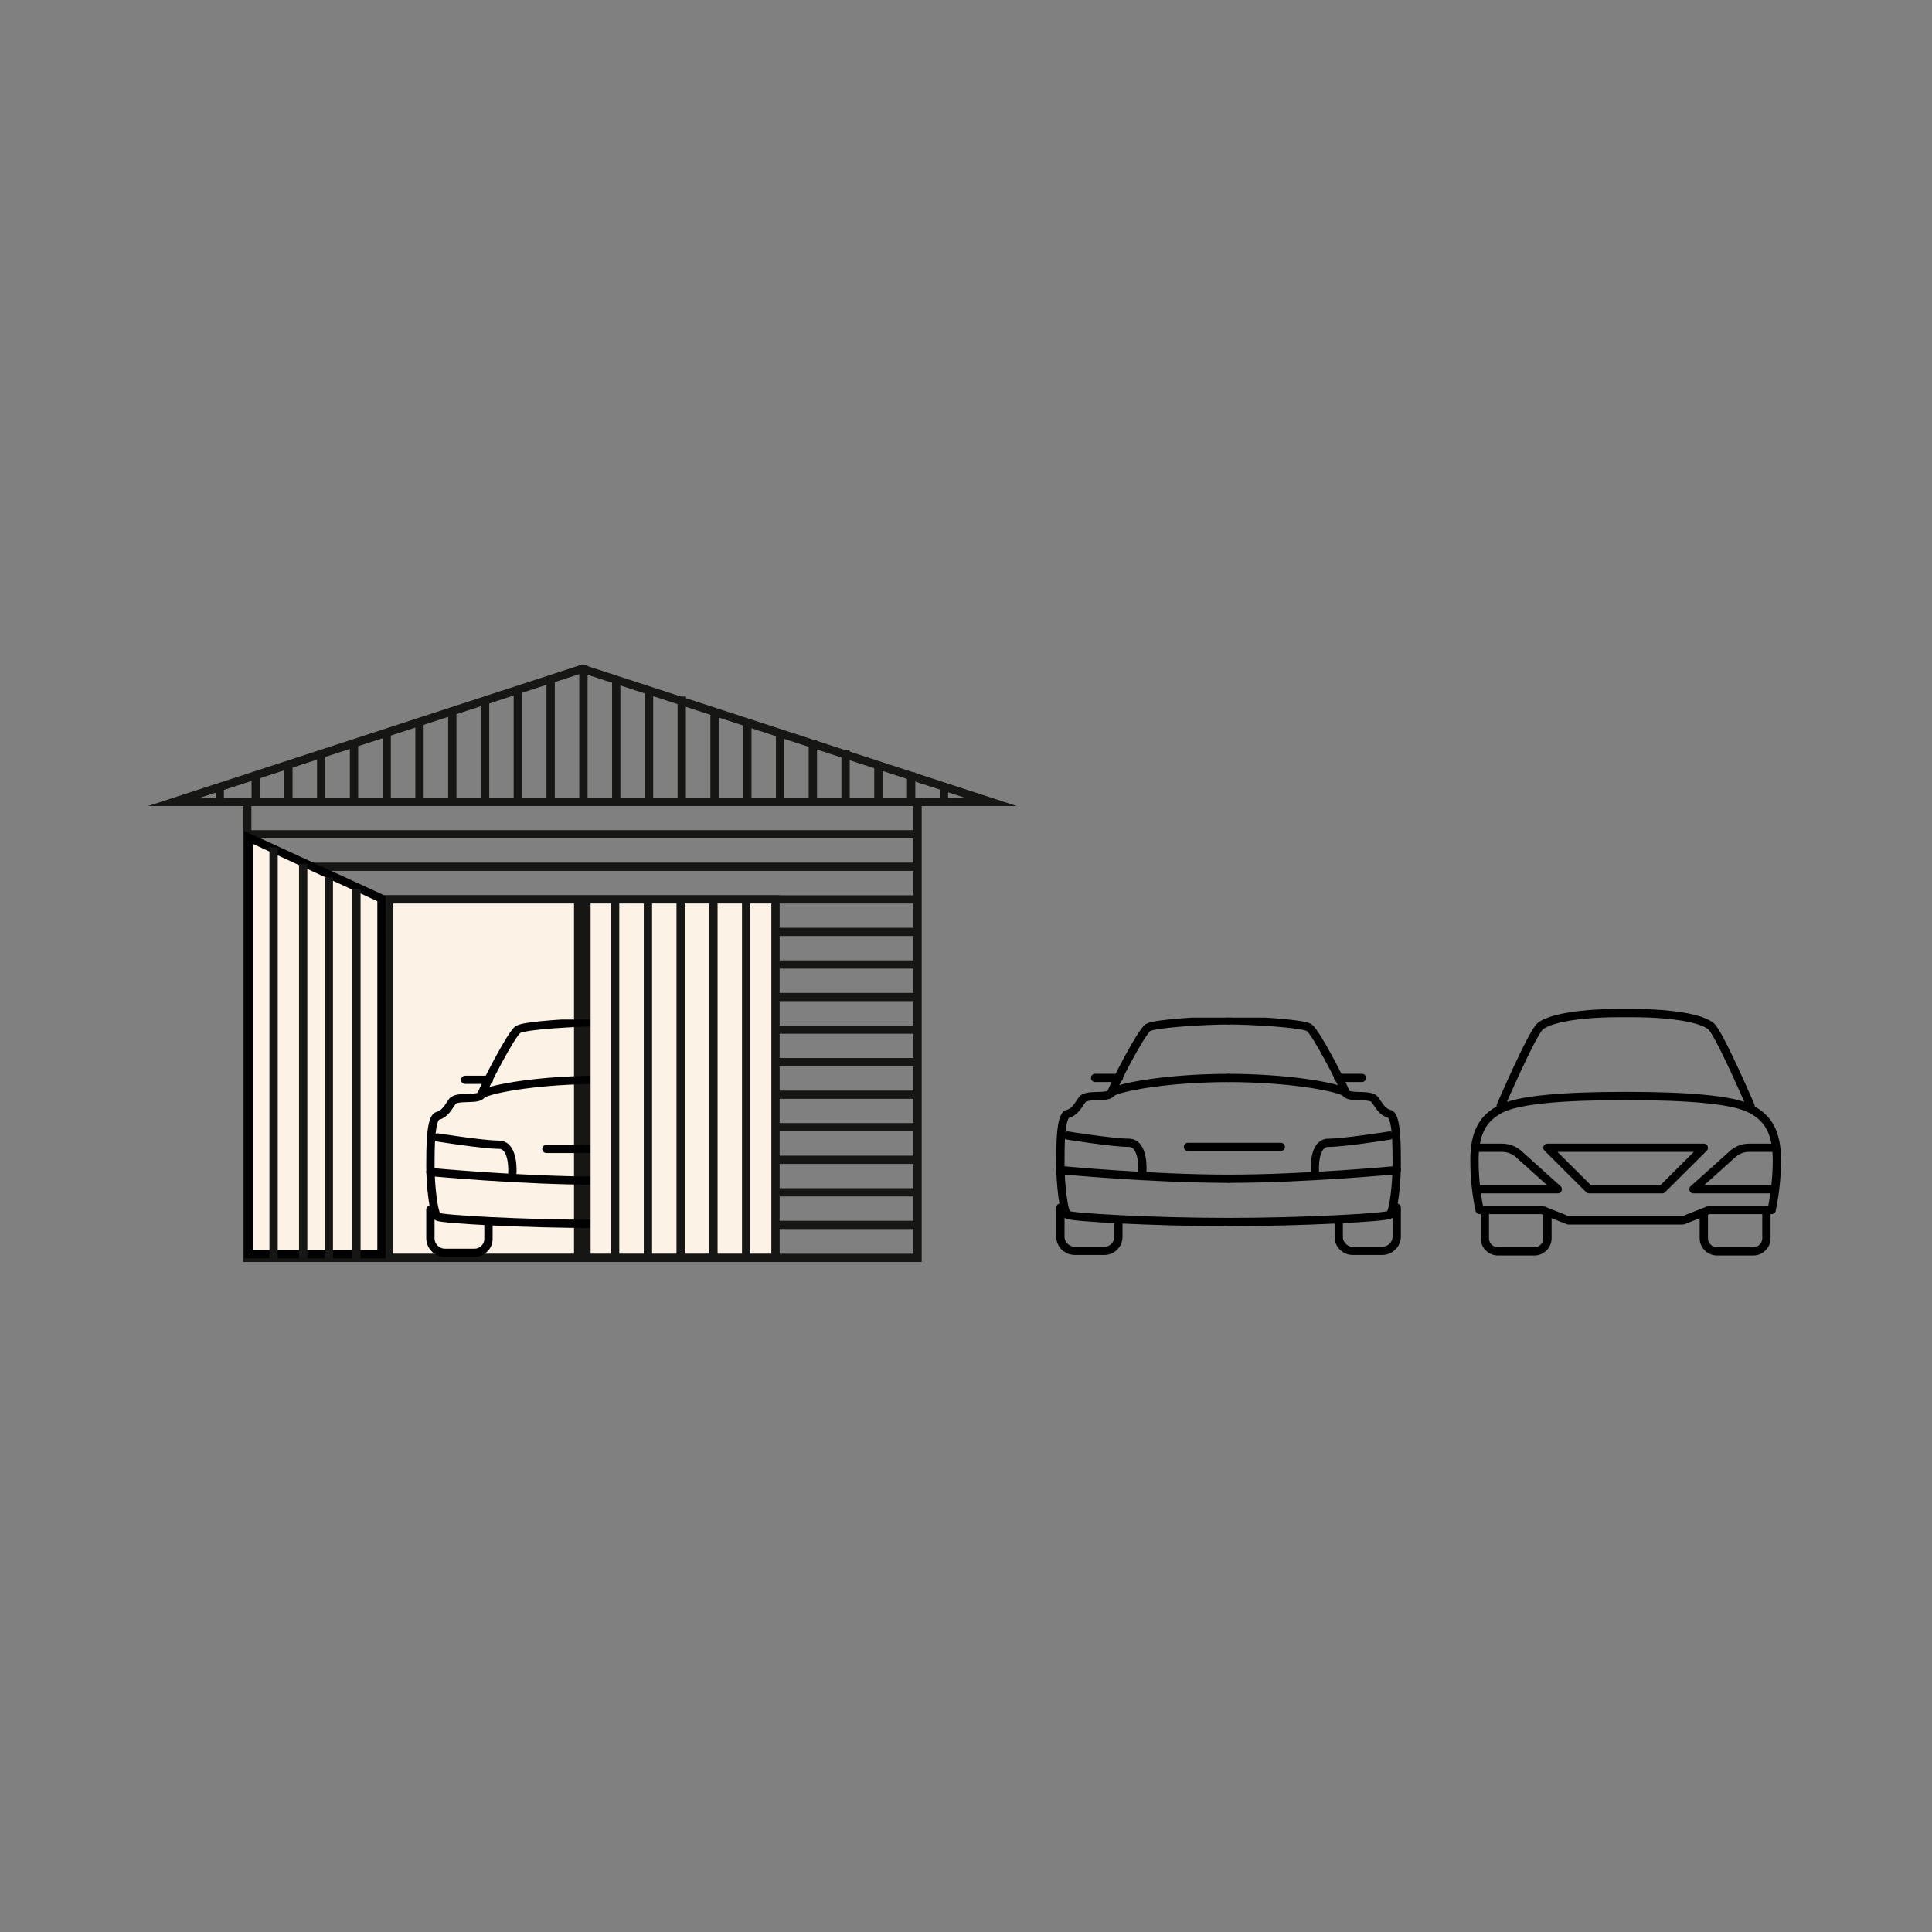 <svg xmlns="http://www.w3.org/2000/svg" xmlns:xlink="http://www.w3.org/1999/xlink" width="100" zoomAndPan="magnify" viewBox="0 0 75 75" height="100" preserveAspectRatio="xMidYMid meet" version="1.0"><rect x="0" y="0" width="75" height="75" fill="#808080" stroke="none"/><defs><clipPath id="0fcf741991"><path d="M 41 39.504 L 48 39.504 L 48 48 L 41 48 Z M 41 39.504 " clip-rule="nonzero"/></clipPath><clipPath id="1048cb7252"><path d="M 41 46 L 44 46 L 44 48.773 L 41 48.773 Z M 41 46 " clip-rule="nonzero"/></clipPath><clipPath id="73eafb9c42"><path d="M 47 39.504 L 54.457 39.504 L 54.457 48 L 47 48 Z M 47 39.504 " clip-rule="nonzero"/></clipPath><clipPath id="ac2fd447eb"><path d="M 47 45 L 54.457 45 L 54.457 46 L 47 46 Z M 47 45 " clip-rule="nonzero"/></clipPath><clipPath id="78098bd478"><path d="M 51 46 L 54.457 46 L 54.457 48.773 L 51 48.773 Z M 51 46 " clip-rule="nonzero"/></clipPath><clipPath id="8525c2561f"><path d="M 50 43 L 54.457 43 L 54.457 46 L 50 46 Z M 50 43 " clip-rule="nonzero"/></clipPath><clipPath id="bc9369e8e8"><path d="M 57.035 44 L 61 44 L 61 47 L 57.035 47 Z M 57.035 44 " clip-rule="nonzero"/></clipPath><clipPath id="0d0f206d80"><path d="M 57.035 42 L 69.27 42 L 69.27 48 L 57.035 48 Z M 57.035 42 " clip-rule="nonzero"/></clipPath><clipPath id="ea8c7d0dad"><path d="M 65 46 L 69 46 L 69 48.773 L 65 48.773 Z M 65 46 " clip-rule="nonzero"/></clipPath><clipPath id="e9ccb24eaa"><path d="M 57.035 47 L 61 47 L 61 48.773 L 57.035 48.773 Z M 57.035 47 " clip-rule="nonzero"/></clipPath><clipPath id="49c37805c7"><path d="M 5.535 25.758 L 39.676 25.758 L 39.676 36 L 5.535 36 Z M 5.535 25.758 " clip-rule="nonzero"/></clipPath><clipPath id="ec4f5c3eec"><path d="M 22 25.758 L 23 25.758 L 23 32 L 22 32 Z M 22 25.758 " clip-rule="nonzero"/></clipPath><clipPath id="f051b9519d"><path d="M 22 34 L 23 34 L 23 49.008 L 22 49.008 Z M 22 34 " clip-rule="nonzero"/></clipPath><clipPath id="9b7a21b3b8"><path d="M 13 34 L 14 34 L 14 49.008 L 13 49.008 Z M 13 34 " clip-rule="nonzero"/></clipPath><clipPath id="11b5b06759"><path d="M 10 32 L 11 32 L 11 49.008 L 10 49.008 Z M 10 32 " clip-rule="nonzero"/></clipPath><clipPath id="a4b15cae32"><path d="M 11 33 L 12 33 L 12 49.008 L 11 49.008 Z M 11 33 " clip-rule="nonzero"/></clipPath><clipPath id="d984c1843b"><path d="M 12 33 L 13 33 L 13 49.008 L 12 49.008 Z M 12 33 " clip-rule="nonzero"/></clipPath><clipPath id="8a684ce969"><path d="M 16.469 39.578 L 22.91 39.578 L 22.91 48 L 16.469 48 Z M 16.469 39.578 " clip-rule="nonzero"/></clipPath><clipPath id="525de3f48c"><path d="M 18 41 L 22.91 41 L 22.91 43 L 18 43 Z M 18 41 " clip-rule="nonzero"/></clipPath><clipPath id="5378a06607"><path d="M 16.469 45 L 22.91 45 L 22.91 46 L 16.469 46 Z M 16.469 45 " clip-rule="nonzero"/></clipPath><clipPath id="bbf516a853"><path d="M 16.469 46 L 20 46 L 20 48.848 L 16.469 48.848 Z M 16.469 46 " clip-rule="nonzero"/></clipPath><clipPath id="f24f1a9786"><path d="M 16.469 43 L 21 43 L 21 46 L 16.469 46 Z M 16.469 43 " clip-rule="nonzero"/></clipPath><clipPath id="730779a0fd"><path d="M 21 44 L 22.91 44 L 22.91 45 L 21 45 Z M 21 44 " clip-rule="nonzero"/></clipPath></defs><g clip-path="url(#0fcf741991)"><path stroke-linecap="round" transform="matrix(0.322, 0, 0, 0.32, 41.001, 39.448)" fill="none" stroke-linejoin="round" d="M 20.78 0.506 C 18.208 0.506 11.923 0.86 11.086 1.373 C 10.236 1.887 6.924 8.437 6.669 9.243 C 6.414 10.037 3.696 9.353 3.15 10.111 C 2.592 10.881 2.265 11.614 1.379 11.858 C 0.493 12.115 0.505 15.756 0.505 17.98 C 0.505 20.204 0.869 23.834 1.379 24.102 C 1.937 24.396 11.45 24.97 20.78 24.97 " stroke="#000000" stroke-width="1" stroke-opacity="1" stroke-miterlimit="4"/></g><path stroke-linecap="round" transform="matrix(0.322, 0, 0, 0.32, 41.568, 40.085)" fill="none" stroke-linejoin="round" d="M 19.021 5.503 C 12.214 5.503 6.318 6.48 4.91 7.25 " stroke="#000000" stroke-width="1" stroke-opacity="1" stroke-miterlimit="4"/><path stroke-linecap="round" transform="matrix(0.322, 0, 0, 0.32, 41.001, 41.104)" fill="none" stroke-linejoin="round" d="M 0.505 13.495 C 0.505 13.495 11.377 14.546 20.78 14.546 " stroke="#000000" stroke-width="1" stroke-opacity="1" stroke-miterlimit="4"/><g clip-path="url(#1048cb7252)"><path stroke-linecap="round" transform="matrix(0.322, 0, 0, 0.32, 41.001, 41.518)" fill="none" stroke-linejoin="round" d="M 0.505 16.746 L 0.505 20.253 C 0.505 20.729 0.675 21.145 1.015 21.487 C 1.367 21.829 1.779 22 2.265 22 L 5.795 22 C 6.269 22 6.681 21.829 7.009 21.487 C 7.349 21.145 7.506 20.729 7.494 20.253 L 7.494 18.505 " stroke="#000000" stroke-width="1" stroke-opacity="1" stroke-miterlimit="4"/></g><path stroke-linecap="round" transform="matrix(0.322, 0, 0, 0.32, 42.514, 41.843)" fill="none" stroke-linejoin="round" d="M 2.858 0.003 L -0.006 0.003 " stroke="#000000" stroke-width="1" stroke-opacity="1" stroke-miterlimit="4"/><g clip-path="url(#73eafb9c42)"><path stroke-linecap="round" transform="matrix(0.322, 0, 0, 0.32, 42.862, 39.448)" fill="none" stroke-linejoin="round" d="M 15 0.506 C 17.573 0.506 23.858 0.86 24.695 1.373 C 25.544 1.887 28.845 8.437 29.112 9.243 C 29.366 10.037 32.084 9.353 32.63 10.111 C 33.189 10.881 33.516 11.614 34.402 11.858 C 35.288 12.115 35.276 15.768 35.276 17.98 C 35.276 20.204 34.912 23.834 34.402 24.102 C 33.844 24.396 24.331 24.97 15 24.97 " stroke="#000000" stroke-width="1" stroke-opacity="1" stroke-miterlimit="4"/></g><path stroke-linecap="round" transform="matrix(0.322, 0, 0, 0.32, 42.862, 40.085)" fill="none" stroke-linejoin="round" d="M 15 5.503 C 21.807 5.503 27.704 6.48 29.112 7.25 " stroke="#000000" stroke-width="1" stroke-opacity="1" stroke-miterlimit="4"/><g clip-path="url(#ac2fd447eb)"><path stroke-linecap="round" transform="matrix(0.322, 0, 0, 0.32, 42.862, 41.104)" fill="none" stroke-linejoin="round" d="M 35.276 13.495 C 35.276 13.495 24.404 14.546 15 14.546 " stroke="#000000" stroke-width="1" stroke-opacity="1" stroke-miterlimit="4"/></g><g clip-path="url(#78098bd478)"><path stroke-linecap="round" transform="matrix(0.322, 0, 0, 0.32, 44.081, 41.518)" fill="none" stroke-linejoin="round" d="M 31.49 16.746 L 31.49 20.253 C 31.49 20.729 31.32 21.145 30.968 21.487 C 30.628 21.829 30.215 22 29.73 22 L 26.199 22 C 25.726 22 25.314 21.829 24.986 21.487 C 24.646 21.145 24.488 20.729 24.501 20.253 L 24.501 18.505 " stroke="#000000" stroke-width="1" stroke-opacity="1" stroke-miterlimit="4"/></g><path stroke-linecap="round" transform="matrix(0.322, 0, 0, 0.32, 51.949, 41.843)" fill="none" stroke-linejoin="round" d="M -0 0.003 L 2.863 0.003 " stroke="#000000" stroke-width="1" stroke-opacity="1" stroke-miterlimit="4"/><path stroke-linecap="round" transform="matrix(0.322, 0, 0, 0.32, 41.082, 40.722)" fill="none" stroke-linejoin="round" d="M 1.128 10.499 C 1.128 10.499 6.6 11.379 8.493 11.379 C 10.386 11.379 10.131 14.874 10.131 14.874 " stroke="#000000" stroke-width="1" stroke-opacity="1" stroke-miterlimit="4"/><g clip-path="url(#8525c2561f)"><path stroke-linecap="round" transform="matrix(0.322, 0, 0, 0.32, 43.816, 40.722)" fill="none" stroke-linejoin="round" d="M 31.451 10.499 C 31.451 10.499 25.979 11.379 24.086 11.379 C 22.193 11.379 22.448 14.874 22.448 14.874 " stroke="#000000" stroke-width="1" stroke-opacity="1" stroke-miterlimit="4"/></g><path stroke-linecap="round" transform="matrix(0.322, 0, 0, 0.32, 46.115, 44.525)" fill="none" stroke-linejoin="round" d="M 0.006 -0.006 L 11.193 -0.006 " stroke="#000000" stroke-width="1" stroke-opacity="1" stroke-miterlimit="4"/><g clip-path="url(#bc9369e8e8)"><path stroke-linecap="round" transform="matrix(0.322, 0, 0, 0.32, 57.117, 40.237)" fill="none" stroke-linejoin="round" d="M 0.996 13.495 L 3.653 13.495 C 4.526 13.495 5.279 13.813 5.898 14.436 L 10.423 18.53 L 1.081 18.53 " stroke="#000000" stroke-width="1" stroke-opacity="1" stroke-miterlimit="4"/></g><path stroke-linecap="round" transform="matrix(0.322, 0, 0, 0.32, 58.815, 40.237)" fill="none" stroke-linejoin="round" d="M 30.933 13.495 L 28.276 13.495 C 27.402 13.495 26.65 13.813 26.043 14.436 L 21.505 18.53 L 30.848 18.53 " stroke="#000000" stroke-width="1" stroke-opacity="1" stroke-miterlimit="4"/><g clip-path="url(#0d0f206d80)"><path stroke-linecap="round" transform="matrix(0.322, 0, 0, 0.32, 57.076, 39.826)" fill="none" stroke-linejoin="round" d="M 25.645 23.592 L 28.788 22.333 L 36.335 22.333 C 36.748 20.353 36.954 18.349 36.966 16.321 C 36.966 12.997 35.971 11.188 33.787 10.064 C 31.615 8.94 26.313 8.5 18.729 8.5 C 11.146 8.5 5.856 8.94 3.672 10.064 C 1.488 11.188 0.505 12.997 0.505 16.321 C 0.505 18.349 0.711 20.353 1.124 22.333 L 8.671 22.333 L 11.813 23.592 Z M 25.645 23.592 " stroke="#000000" stroke-width="1" stroke-opacity="1" stroke-miterlimit="4"/></g><path stroke-linecap="round" transform="matrix(0.322, 0, 0, 0.32, 57.656, 40.237)" fill="none" stroke-linejoin="round" d="M 21.333 18.53 L 26.356 13.495 L 7.501 13.495 L 12.524 18.53 Z M 21.333 18.53 " stroke="#000000" stroke-width="1" stroke-opacity="1" stroke-miterlimit="4"/><path stroke-linecap="round" transform="matrix(0.322, 0, 0, 0.32, 57.284, 39.168)" fill="none" stroke-linejoin="round" d="M 33.139 11.743 C 33.139 11.743 29.378 2.957 28.383 2.102 C 27.4 1.246 24.172 0.501 18.87 0.501 L 17.293 0.501 C 11.99 0.501 8.763 1.259 7.78 2.102 C 6.785 2.957 3.024 11.743 3.024 11.743 " stroke="#000000" stroke-width="1" stroke-opacity="1" stroke-miterlimit="4"/><g clip-path="url(#ea8c7d0dad)"><path stroke-linecap="round" transform="matrix(0.322, 0, 0, 0.32, 58.898, 40.73)" fill="none" stroke-linejoin="round" d="M 30.044 19.503 L 30.044 22.925 C 30.044 23.364 29.886 23.743 29.583 24.049 C 29.28 24.366 28.904 24.525 28.455 24.525 L 24.087 24.525 C 23.65 24.525 23.274 24.366 22.958 24.049 C 22.655 23.743 22.497 23.364 22.497 22.925 L 22.497 20.126 " stroke="#000000" stroke-width="1" stroke-opacity="1" stroke-miterlimit="4"/></g><g clip-path="url(#e9ccb24eaa)"><path stroke-linecap="round" transform="matrix(0.322, 0, 0, 0.32, 57.159, 40.772)" fill="none" stroke-linejoin="round" d="M 9.045 19.997 L 9.045 22.796 C 9.045 23.235 8.887 23.614 8.584 23.92 C 8.268 24.237 7.904 24.396 7.455 24.396 L 3.087 24.396 C 2.65 24.396 2.274 24.237 1.959 23.92 C 1.655 23.614 1.498 23.235 1.498 22.796 L 1.498 19.997 " stroke="#000000" stroke-width="1" stroke-opacity="1" stroke-miterlimit="4"/></g><g clip-path="url(#49c37805c7)"><path stroke-linecap="butt" transform="matrix(0.322, 0, 0, 0.32, 5.742, 25.792)" fill="none" stroke-linejoin="miter" d="M 52.382 0.529 L 3.132 16.684 L 101.633 16.684 Z M 52.382 0.529 " stroke="#161615" stroke-width="1" stroke-opacity="1" stroke-miterlimit="10"/></g><path stroke-linecap="butt" transform="matrix(0.322, 0, 0, 0.32, 9.598, 31.123)" fill="none" stroke-linejoin="miter" d="M -0 -0.006 L 80.809 -0.006 L 80.809 55.338 L -0 55.338 Z M -0 -0.006 " stroke="#161615" stroke-width="1" stroke-opacity="1" stroke-miterlimit="10"/><path stroke-linecap="butt" transform="matrix(0.322, 0, 0, 0.32, 9.598, 32.387)" fill="none" stroke-linejoin="miter" d="M -0 0 L 80.809 0 " stroke="#161615" stroke-width="1" stroke-opacity="1" stroke-miterlimit="10"/><path stroke-linecap="butt" transform="matrix(0.322, 0, 0, 0.32, 9.598, 33.65)" fill="none" stroke-linejoin="miter" d="M -0 -0.006 L 80.809 -0.006 " stroke="#161615" stroke-width="1" stroke-opacity="1" stroke-miterlimit="10"/><path stroke-linecap="butt" transform="matrix(0.322, 0, 0, 0.32, 9.598, 34.914)" fill="none" stroke-linejoin="miter" d="M -0 0 L 80.809 0 " stroke="#161615" stroke-width="1" stroke-opacity="1" stroke-miterlimit="10"/><path stroke-linecap="butt" transform="matrix(0.322, 0, 0, 0.32, 9.598, 36.178)" fill="none" stroke-linejoin="miter" d="M -0 -0.005 L 80.809 -0.005 " stroke="#161615" stroke-width="1" stroke-opacity="1" stroke-miterlimit="10"/><path stroke-linecap="butt" transform="matrix(0.322, 0, 0, 0.32, 9.598, 37.441)" fill="none" stroke-linejoin="miter" d="M -0 0.001 L 80.809 0.001 " stroke="#161615" stroke-width="1" stroke-opacity="1" stroke-miterlimit="10"/><path stroke-linecap="butt" transform="matrix(0.322, 0, 0, 0.32, 9.598, 38.705)" fill="none" stroke-linejoin="miter" d="M -0 -0.005 L 80.809 -0.005 " stroke="#161615" stroke-width="1" stroke-opacity="1" stroke-miterlimit="10"/><path stroke-linecap="butt" transform="matrix(0.322, 0, 0, 0.32, 9.689, 39.969)" fill="none" stroke-linejoin="miter" d="M -0.004 0 L 80.235 0 " stroke="#161615" stroke-width="1" stroke-opacity="1" stroke-miterlimit="10"/><path stroke-linecap="butt" transform="matrix(0.322, 0, 0, 0.32, 9.689, 41.232)" fill="none" stroke-linejoin="miter" d="M -0.004 -0.006 L 80.235 -0.006 " stroke="#161615" stroke-width="1" stroke-opacity="1" stroke-miterlimit="10"/><path stroke-linecap="butt" transform="matrix(0.322, 0, 0, 0.32, 9.689, 42.496)" fill="none" stroke-linejoin="miter" d="M -0.004 0 L 80.235 0 " stroke="#161615" stroke-width="1" stroke-opacity="1" stroke-miterlimit="10"/><path stroke-linecap="butt" transform="matrix(0.322, 0, 0, 0.32, 9.689, 43.76)" fill="none" stroke-linejoin="miter" d="M -0.004 -0.006 L 80.235 -0.006 " stroke="#161615" stroke-width="1" stroke-opacity="1" stroke-miterlimit="10"/><path stroke-linecap="butt" transform="matrix(0.322, 0, 0, 0.32, 9.689, 45.023)" fill="none" stroke-linejoin="miter" d="M -0.004 0.001 L 80.235 0.001 " stroke="#161615" stroke-width="1" stroke-opacity="1" stroke-miterlimit="10"/><path stroke-linecap="butt" transform="matrix(0.322, 0, 0, 0.32, 9.689, 46.287)" fill="none" stroke-linejoin="miter" d="M -0.004 -0.005 L 80.235 -0.005 " stroke="#161615" stroke-width="1" stroke-opacity="1" stroke-miterlimit="10"/><path stroke-linecap="butt" transform="matrix(0.322, 0, 0, 0.32, 9.597, 47.55)" fill="none" stroke-linejoin="miter" d="M 80.81 0.001 L 0.001 0.001 " stroke="#161615" stroke-width="1" stroke-opacity="1" stroke-miterlimit="10"/><path stroke-linecap="butt" transform="matrix(0.322, 0, 0, 0.32, 15.11, 34.914)" fill-opacity="1" fill="#fcf2e5" fill-rule="nonzero" stroke-linejoin="miter" d="M -0.002 -0.001 L 46.567 -0.001 L 46.567 43.478 L -0.002 43.478 Z M -0.002 -0.001 " stroke="#161615" stroke-width="1" stroke-opacity="1" stroke-miterlimit="10"/><path stroke-linecap="butt" transform="matrix(0.322, 0, 0, 0.32, 15.012, 28.432)" fill="none" stroke-linejoin="miter" d="M -0.002 8.412 L -0.002 0.005 " stroke="#161615" stroke-width="1" stroke-opacity="1" stroke-miterlimit="10"/><path stroke-linecap="butt" transform="matrix(0.322, 0, 0, 0.32, 16.285, 27.97)" fill="none" stroke-linejoin="miter" d="M 0 9.869 L 0 -0.005 " stroke="#161615" stroke-width="1" stroke-opacity="1" stroke-miterlimit="10"/><path stroke-linecap="butt" transform="matrix(0.322, 0, 0, 0.32, 17.558, 27.604)" fill="none" stroke-linejoin="miter" d="M 0.003 11.004 L 0.003 0.006 " stroke="#161615" stroke-width="1" stroke-opacity="1" stroke-miterlimit="10"/><path stroke-linecap="butt" transform="matrix(0.322, 0, 0, 0.32, 18.83, 27.129)" fill="none" stroke-linejoin="miter" d="M 0.005 12.489 L 0.005 0 " stroke="#161615" stroke-width="1" stroke-opacity="1" stroke-miterlimit="10"/><path stroke-linecap="butt" transform="matrix(0.322, 0, 0, 0.32, 20.103, 26.775)" fill="none" stroke-linejoin="miter" d="M -0.004 13.597 L -0.004 -0.004 " stroke="#161615" stroke-width="1" stroke-opacity="1" stroke-miterlimit="10"/><path stroke-linecap="butt" transform="matrix(0.322, 0, 0, 0.32, 21.376, 26.36)" fill="none" stroke-linejoin="miter" d="M -0.002 14.894 L -0.002 -0.002 " stroke="#161615" stroke-width="1" stroke-opacity="1" stroke-miterlimit="10"/><g clip-path="url(#ec4f5c3eec)"><path stroke-linecap="butt" transform="matrix(0.322, 0, 0, 0.32, 22.648, 25.827)" fill="none" stroke-linejoin="miter" d="M 0.001 16.573 L 0.001 0.003 " stroke="#161615" stroke-width="1" stroke-opacity="1" stroke-miterlimit="10"/></g><path stroke-linecap="butt" transform="matrix(0.322, 0, 0, 0.32, 23.921, 26.36)" fill="none" stroke-linejoin="miter" d="M 0.003 14.894 L 0.003 -0.002 " stroke="#161615" stroke-width="1" stroke-opacity="1" stroke-miterlimit="10"/><path stroke-linecap="butt" transform="matrix(0.322, 0, 0, 0.32, 25.193, 26.775)" fill="none" stroke-linejoin="miter" d="M 0.006 13.597 L 0.006 -0.004 " stroke="#161615" stroke-width="1" stroke-opacity="1" stroke-miterlimit="10"/><path stroke-linecap="butt" transform="matrix(0.322, 0, 0, 0.32, 26.466, 27.041)" fill="none" stroke-linejoin="miter" d="M -0.004 12.764 L -0.004 -0.006 " stroke="#161615" stroke-width="1" stroke-opacity="1" stroke-miterlimit="10"/><path stroke-linecap="butt" transform="matrix(0.322, 0, 0, 0.32, 27.739, 27.604)" fill="none" stroke-linejoin="miter" d="M -0.001 0.006 L -0.001 11.004 " stroke="#161615" stroke-width="1" stroke-opacity="1" stroke-miterlimit="10"/><path stroke-linecap="butt" transform="matrix(0.322, 0, 0, 0.32, 9.925, 30.043)" fill="none" stroke-linejoin="miter" d="M 0.004 3.373 L 0.004 0 " stroke="#161615" stroke-width="1" stroke-opacity="1" stroke-miterlimit="10"/><path stroke-linecap="butt" transform="matrix(0.322, 0, 0, 0.32, 11.197, 29.675)" fill="none" stroke-linejoin="miter" d="M -0.006 4.525 L -0.006 0.004 " stroke="#161615" stroke-width="1" stroke-opacity="1" stroke-miterlimit="10"/><path stroke-linecap="butt" transform="matrix(0.322, 0, 0, 0.32, 12.47, 29.26)" fill="none" stroke-linejoin="miter" d="M -0.004 5.821 L -0.004 0.004 " stroke="#161615" stroke-width="1" stroke-opacity="1" stroke-miterlimit="10"/><path stroke-linecap="butt" transform="matrix(0.322, 0, 0, 0.32, 13.743, 28.845)" fill="none" stroke-linejoin="miter" d="M -0.002 7.119 L -0.002 -0.005 " stroke="#161615" stroke-width="1" stroke-opacity="1" stroke-miterlimit="10"/><path stroke-linecap="butt" transform="matrix(0.322, 0, 0, 0.32, 32.825, 29.126)" fill="none" stroke-linejoin="miter" d="M -0.002 6.302 L -0.002 -0.003 " stroke="#161615" stroke-width="1" stroke-opacity="1" stroke-miterlimit="10"/><path stroke-linecap="butt" transform="matrix(0.322, 0, 0, 0.32, 34.098, 29.675)" fill="none" stroke-linejoin="miter" d="M 0 4.586 L 0 0.004 " stroke="#161615" stroke-width="1" stroke-opacity="1" stroke-miterlimit="10"/><path stroke-linecap="butt" transform="matrix(0.322, 0, 0, 0.32, 35.37, 29.984)" fill="none" stroke-linejoin="miter" d="M 0.003 3.617 L 0.003 -0 " stroke="#161615" stroke-width="1" stroke-opacity="1" stroke-miterlimit="10"/><path stroke-linecap="butt" transform="matrix(0.322, 0, 0, 0.32, 36.643, 30.531)" fill="none" stroke-linejoin="miter" d="M 0.005 1.908 L 0.005 0.002 " stroke="#161615" stroke-width="1" stroke-opacity="1" stroke-miterlimit="10"/><path stroke-linecap="butt" transform="matrix(0.322, 0, 0, 0.32, 29.01, 27.97)" fill="none" stroke-linejoin="miter" d="M 0.005 9.919 L 0.005 -0.004 " stroke="#161615" stroke-width="1" stroke-opacity="1" stroke-miterlimit="10"/><path stroke-linecap="butt" transform="matrix(0.322, 0, 0, 0.32, 30.283, 28.46)" fill="none" stroke-linejoin="miter" d="M -0.004 8.386 L -0.004 0.003 " stroke="#161615" stroke-width="1" stroke-opacity="1" stroke-miterlimit="10"/><path stroke-linecap="butt" transform="matrix(0.322, 0, 0, 0.32, 31.555, 28.742)" fill="none" stroke-linejoin="miter" d="M -0.002 7.505 L -0.002 0.002 " stroke="#161615" stroke-width="1" stroke-opacity="1" stroke-miterlimit="10"/><path stroke-linecap="butt" transform="matrix(0.322, 0, 0, 0.32, 8.532, 30.583)" fill="none" stroke-linejoin="miter" d="M -0.003 1.684 L -0.003 -0.002 " stroke="#161615" stroke-width="1" stroke-opacity="1" stroke-miterlimit="10"/><g clip-path="url(#f051b9519d)"><path stroke-linecap="butt" transform="matrix(0.322, 0, 0, 0.32, 22.607, 34.958)" fill="none" stroke-linejoin="miter" d="M -0.006 43.195 L -0.006 -0.002 " stroke="#161615" stroke-width="2" stroke-opacity="1" stroke-miterlimit="10"/></g><path stroke-linecap="butt" transform="matrix(0.322, 0, 0, 0.32, 23.88, 34.86)" fill="none" stroke-linejoin="miter" d="M -0.003 -0.003 L -0.003 43.5 " stroke="#161615" stroke-width="1" stroke-opacity="1" stroke-miterlimit="10"/><path stroke-linecap="butt" transform="matrix(0.322, 0, 0, 0.32, 28.966, 34.909)" fill="none" stroke-linejoin="miter" d="M -0.003 43.494 L -0.003 0.003 " stroke="#161615" stroke-width="1" stroke-opacity="1" stroke-miterlimit="10"/><path stroke-linecap="butt" transform="matrix(0.322, 0, 0, 0.32, 25.151, 34.909)" fill="none" stroke-linejoin="miter" d="M 0.004 43.494 L 0.004 0.003 " stroke="#161615" stroke-width="1" stroke-opacity="1" stroke-miterlimit="10"/><path stroke-linecap="butt" transform="matrix(0.322, 0, 0, 0.32, 26.424, 34.909)" fill="none" stroke-linejoin="miter" d="M -0.005 43.494 L -0.005 0.003 " stroke="#161615" stroke-width="1" stroke-opacity="1" stroke-miterlimit="10"/><path stroke-linecap="butt" transform="matrix(0.322, 0, 0, 0.32, 27.696, 34.909)" fill="none" stroke-linejoin="miter" d="M -0.003 43.494 L -0.003 0.003 " stroke="#161615" stroke-width="1" stroke-opacity="1" stroke-miterlimit="10"/><path fill="#fcf2e5" d="M 14.809 48.688 L 9.648 48.688 L 9.648 32.508 L 14.809 34.883 Z M 14.809 48.688 " fill-opacity="1" fill-rule="nonzero"/><path fill="#000000" d="M 9.812 32.758 L 9.812 48.527 L 14.648 48.527 L 14.648 34.984 L 9.812 32.758 M 9.488 32.258 L 14.969 34.781 L 14.969 48.848 L 9.488 48.848 Z M 9.488 32.258 " fill-opacity="1" fill-rule="nonzero"/><g clip-path="url(#9b7a21b3b8)"><path stroke-linecap="butt" transform="matrix(0.322, 0, 0, 0.32, 13.835, 34.495)" fill="none" stroke-linejoin="miter" d="M 0.004 44.899 L 0.004 0.003 " stroke="#161615" stroke-width="1" stroke-opacity="1" stroke-miterlimit="10"/></g><g clip-path="url(#11b5b06759)"><path stroke-linecap="butt" transform="matrix(0.322, 0, 0, 0.32, 10.623, 32.897)" fill="none" stroke-linejoin="miter" d="M -0.006 49.899 L -0.006 0.005 " stroke="#161615" stroke-width="1" stroke-opacity="1" stroke-miterlimit="10"/></g><g clip-path="url(#a4b15cae32)"><path stroke-linecap="butt" transform="matrix(0.322, 0, 0, 0.32, 11.77, 33.536)" fill="none" stroke-linejoin="miter" d="M -0.002 47.899 L -0.002 -0.003 " stroke="#161615" stroke-width="1" stroke-opacity="1" stroke-miterlimit="10"/></g><g clip-path="url(#d984c1843b)"><path stroke-linecap="butt" transform="matrix(0.322, 0, 0, 0.32, 12.764, 34.693)" fill="none" stroke-linejoin="miter" d="M 0.005 44.281 L 0.005 -1.972 " stroke="#161615" stroke-width="1" stroke-opacity="1" stroke-miterlimit="4"/></g><g clip-path="url(#8a684ce969)"><path stroke-linecap="round" transform="matrix(0.322, 0, 0, 0.32, 11.88, 39.522)" fill="none" stroke-linejoin="round" d="M 35.281 0.505 C 32.709 0.505 26.424 0.859 25.574 1.373 C 24.737 1.886 21.425 8.436 21.17 9.242 C 20.915 10.037 18.197 9.352 17.639 10.11 C 17.093 10.88 16.765 11.613 15.88 11.857 C 14.994 12.114 14.994 15.756 14.994 17.98 C 14.994 20.204 15.37 23.833 15.88 24.102 C 16.438 24.395 25.951 24.969 35.281 24.969 " stroke="#000000" stroke-width="1" stroke-opacity="1" stroke-miterlimit="4"/></g><g clip-path="url(#525de3f48c)"><path stroke-linecap="round" transform="matrix(0.322, 0, 0, 0.32, 13.867, 40.159)" fill="none" stroke-linejoin="round" d="M 29.109 5.502 C 22.302 5.502 16.405 6.479 14.998 7.249 " stroke="#000000" stroke-width="1" stroke-opacity="1" stroke-miterlimit="4"/></g><g clip-path="url(#5378a06607)"><path stroke-linecap="round" transform="matrix(0.322, 0, 0, 0.32, 11.88, 41.179)" fill="none" stroke-linejoin="round" d="M 14.994 13.494 C 14.994 13.494 25.878 14.545 35.281 14.545 " stroke="#000000" stroke-width="1" stroke-opacity="1" stroke-miterlimit="4"/></g><g clip-path="url(#bbf516a853)"><path stroke-linecap="round" transform="matrix(0.322, 0, 0, 0.32, 8.821, 41.593)" fill="none" stroke-linejoin="round" d="M 24.494 16.745 L 24.494 20.252 C 24.506 20.741 24.676 21.144 25.016 21.486 C 25.368 21.828 25.78 22 26.265 22 L 29.796 22 C 30.27 22 30.682 21.828 31.01 21.486 C 31.349 21.144 31.507 20.729 31.495 20.252 L 31.495 18.505 " stroke="#000000" stroke-width="1" stroke-opacity="1" stroke-miterlimit="4"/></g><path stroke-linecap="round" transform="matrix(0.322, 0, 0, 0.32, 18.059, 41.917)" fill="none" stroke-linejoin="round" d="M 2.861 0.002 L -0.003 0.002 " stroke="#000000" stroke-width="1" stroke-opacity="1" stroke-miterlimit="4"/><g clip-path="url(#f24f1a9786)"><path stroke-linecap="round" transform="matrix(0.322, 0, 0, 0.32, 9.766, 40.796)" fill="none" stroke-linejoin="round" d="M 22.433 10.499 C 22.433 10.499 27.905 11.379 29.798 11.379 C 31.691 11.379 31.436 14.873 31.436 14.873 " stroke="#000000" stroke-width="1" stroke-opacity="1" stroke-miterlimit="4"/></g><g clip-path="url(#730779a0fd)"><path stroke-linecap="round" transform="matrix(0.322, 0, 0, 0.32, 21.212, 44.6)" fill="none" stroke-linejoin="round" d="M 11.185 0.006 L -0.002 0.006 " stroke="#000000" stroke-width="1" stroke-opacity="1" stroke-miterlimit="4"/></g></svg>